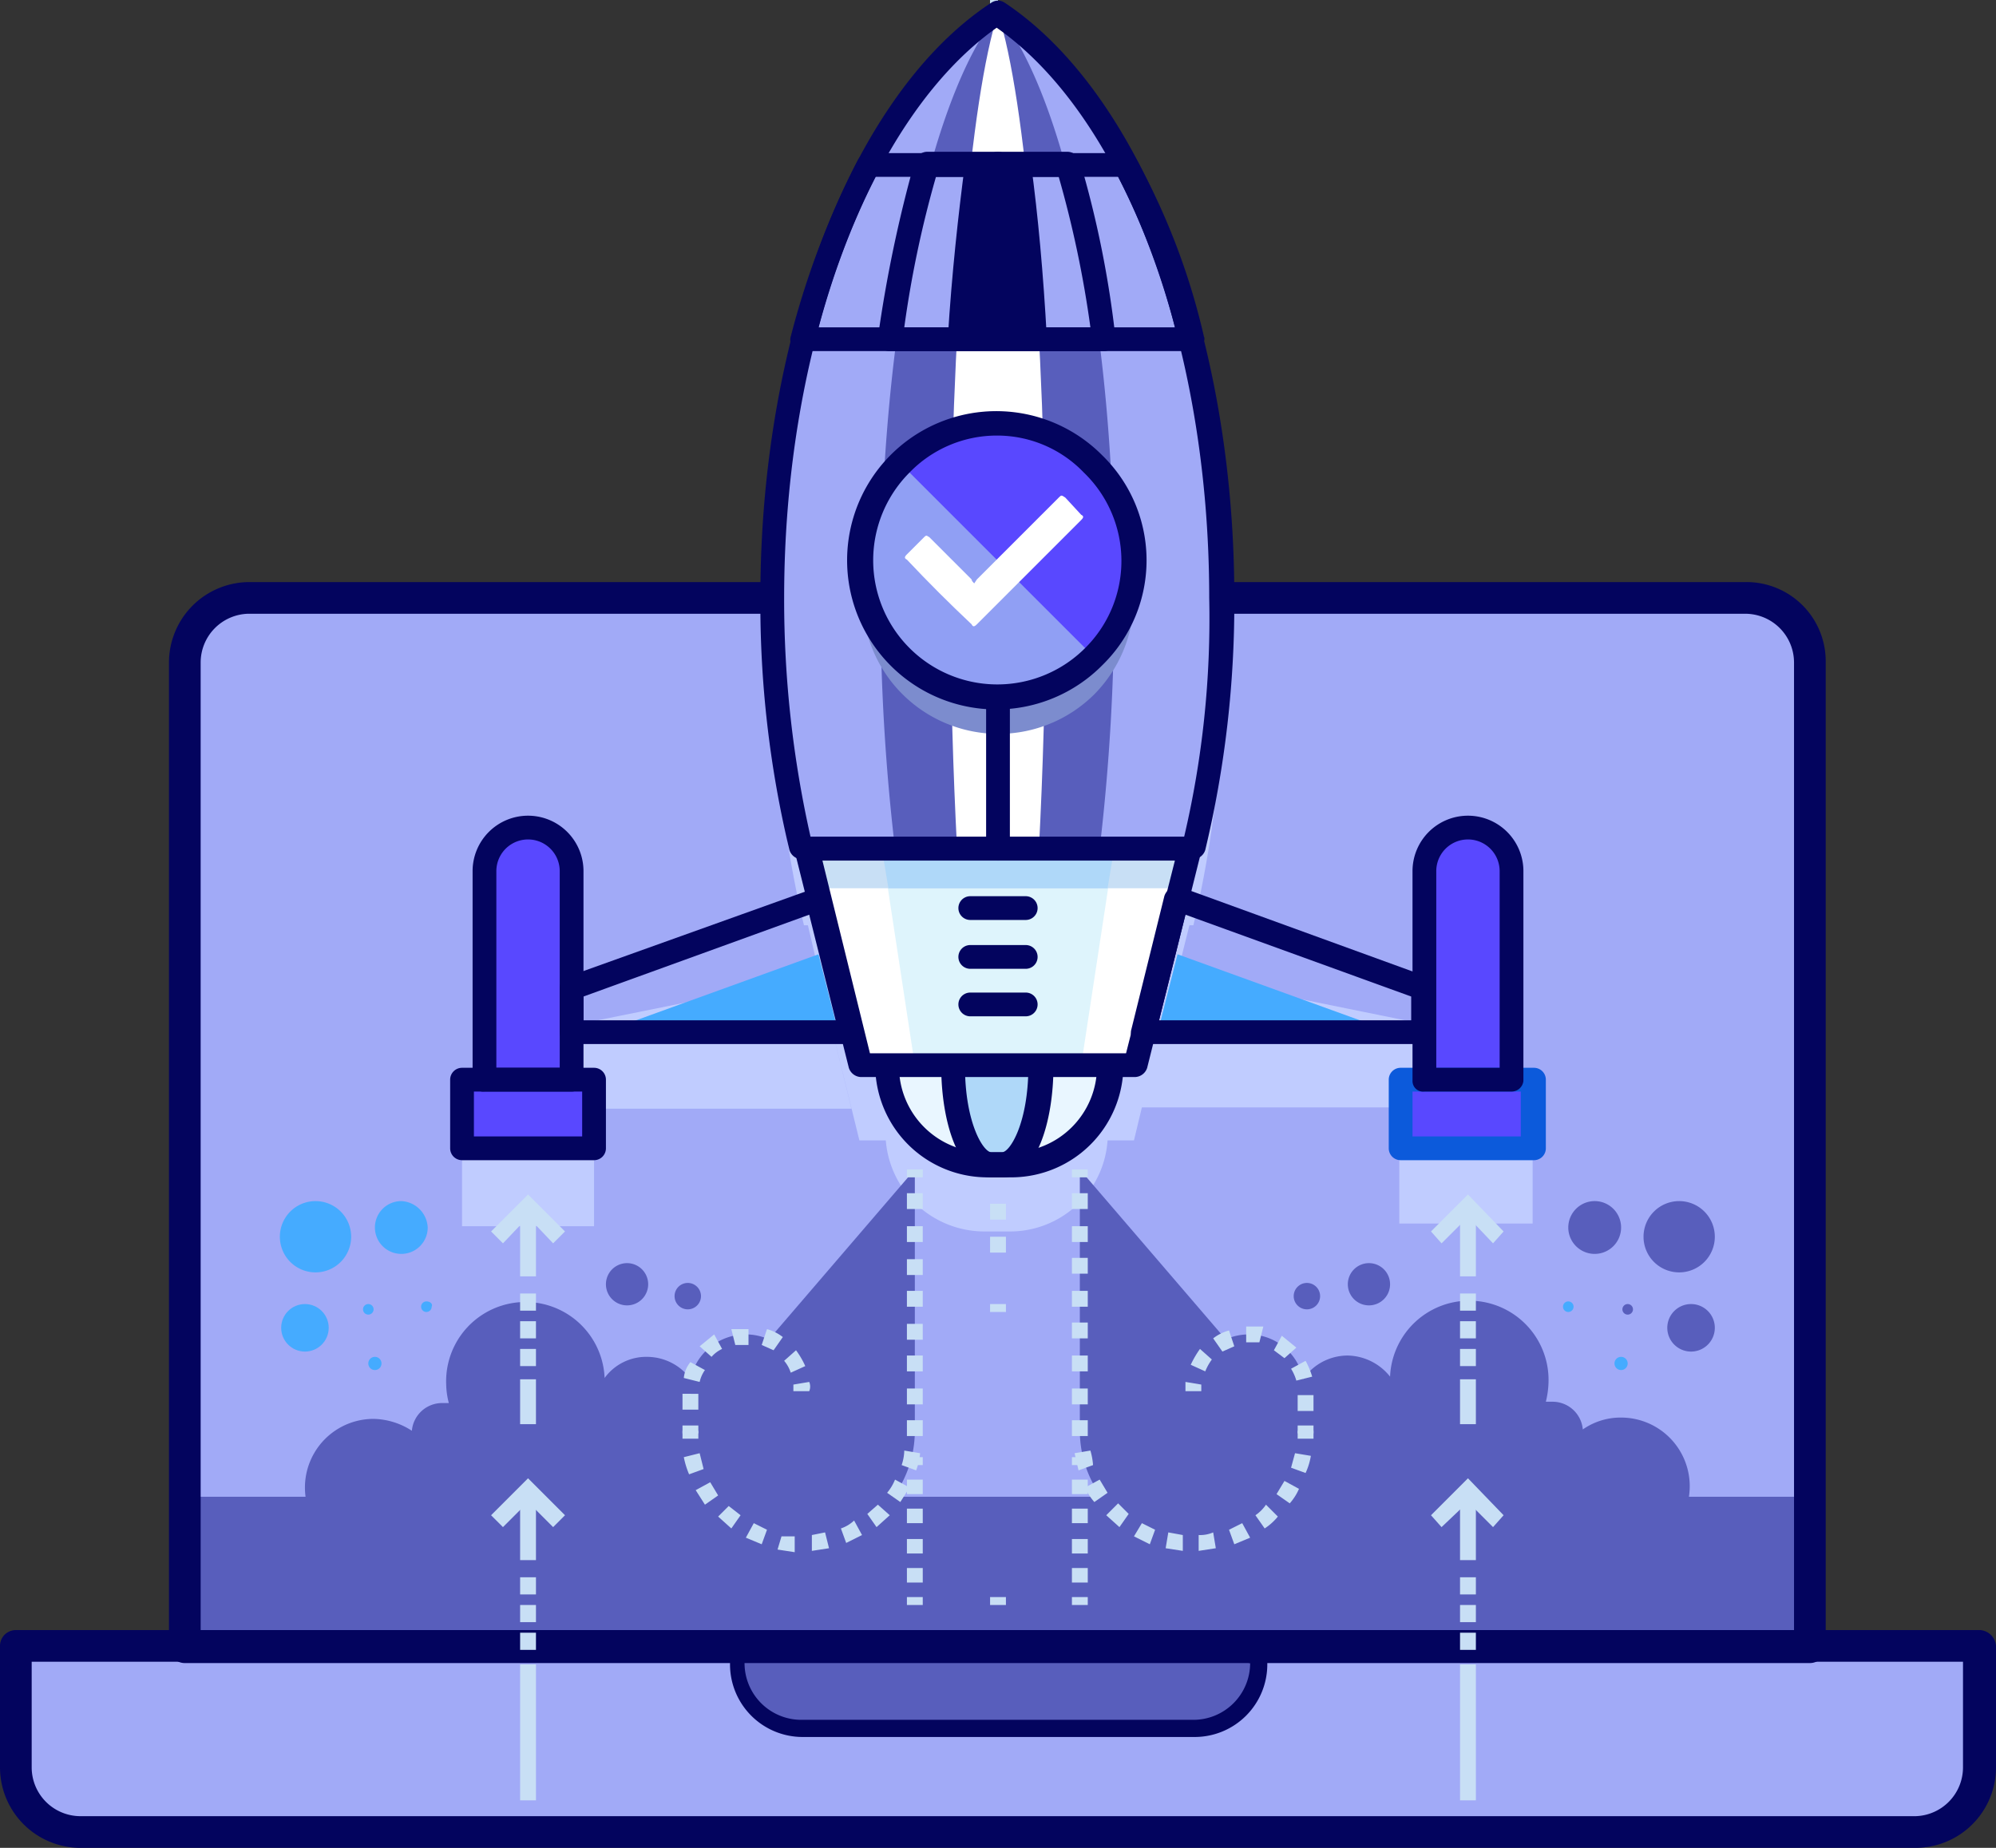 <svg xmlns="http://www.w3.org/2000/svg" id="Layer_1" data-name="Layer 1" viewBox="0 0 151.2 140"><rect x="0" y="0" width="151.2" height="140" fill="#333333" stroke="none"/><defs><style>.cls-1{fill:#a1aaf7;}.cls-2{fill:#585ebc;}.cls-3{fill:#45abff;}.cls-4{fill:#e9f6ff;}.cls-5{fill:#03045e;}.cls-6{fill:#c0ccff;}.cls-7{fill:#c8dff5;}.cls-8{fill:#afd8f9;}.cls-9{fill:#fff;}.cls-10{fill:#7c8cce;}.cls-11{fill:#def4fc;}.cls-12{fill:#5948ff;}.cls-13{fill:#0c5adb;}.cls-14{fill:#909ff4;}</style></defs><path class="cls-1" d="M132.3,45.3H18.9A4.9,4.9,0,0,0,14,50.2v74.6H137.1V50.2A4.8,4.8,0,0,0,132.3,45.3Z"></path><rect class="cls-2" x="14" y="113.4" width="123.1" height="10.5"></rect><path class="cls-2" d="M52.7,108.6a4.7,4.7,0,0,0,.4-1.7,4.1,4.1,0,0,0-4.1-4.1,3.9,3.9,0,0,0-3.2,1.6,6,6,0,0,0-12,.5,5.9,5.9,0,0,0,.2,1.4h-.5a2.3,2.3,0,0,0-2.3,2.1,5.5,5.5,0,0,0-2.9-.9,5.2,5.2,0,0,0,0,10.4h.1a6.3,6.3,0,0,0,6.2,5.1,6.1,6.1,0,0,0,6.2-5.7,5.1,5.1,0,0,0,2.5.6,5.2,5.2,0,0,0,4.4-2.4,5.2,5.2,0,0,0,4.7,3.1,5,5,0,0,0,5-5A4.9,4.9,0,0,0,52.7,108.6Z"></path><circle class="cls-3" cx="23.1" cy="100.6" r="1.8"></circle><path class="cls-3" d="M27.9,98.8a.4.4,0,1,0,.4.4A.4.4,0,0,0,27.9,98.8Z"></path><path class="cls-3" d="M32.3,98.6a.4.4,0,1,0,.4.4C32.8,98.8,32.6,98.6,32.3,98.6Z"></path><path class="cls-3" d="M28.4,102.8a.5.5,0,1,0,.5.5A.5.5,0,0,0,28.4,102.8Z"></path><path class="cls-3" d="M30.4,91a2,2,0,1,0,2,2A2.1,2.1,0,0,0,30.4,91Z"></path><path class="cls-2" d="M47.5,95.7a1.6,1.6,0,1,0,1.6,1.6A1.6,1.6,0,0,0,47.5,95.7Z"></path><path class="cls-2" d="M52.1,97.2a1,1,0,1,0,1,1A1,1,0,0,0,52.1,97.2Z"></path><path class="cls-3" d="M23.9,91a2.7,2.7,0,1,0,2.7,2.7A2.7,2.7,0,0,0,23.9,91Z"></path><path class="cls-2" d="M122.8,107.4a5,5,0,0,0-2.9.9,2.3,2.3,0,0,0-2.3-2.1h-.5a6.8,6.8,0,0,0,.2-1.4,6,6,0,0,0-12-.5,4.2,4.2,0,0,0-3.2-1.6,4.1,4.1,0,0,0-4.1,4.1,3.3,3.3,0,0,0,.4,1.7,5.1,5.1,0,0,0-4.7,5,5,5,0,0,0,5,5,5.2,5.2,0,0,0,4.7-3.1,5.2,5.2,0,0,0,4.4,2.4,5.4,5.4,0,0,0,2.5-.6,6.3,6.3,0,0,0,12.4.6h.1a5.2,5.2,0,0,0,5.2-5.2A5.2,5.2,0,0,0,122.8,107.4Z"></path><path class="cls-2" d="M128.1,98.8a1.8,1.8,0,1,0,1.8,1.8A1.8,1.8,0,0,0,128.1,98.8Z"></path><path class="cls-2" d="M123.3,98.8a.4.4,0,1,0,.4.4A.4.4,0,0,0,123.3,98.8Z"></path><path class="cls-3" d="M118.8,98.6a.4.4,0,1,0,.4.4A.4.4,0,0,0,118.8,98.6Z"></path><path class="cls-3" d="M122.8,102.8a.5.5,0,1,0,.5.5A.5.5,0,0,0,122.8,102.8Z"></path><path class="cls-2" d="M120.8,91a2,2,0,1,0,2,2A2,2,0,0,0,120.8,91Z"></path><path class="cls-2" d="M103.7,95.7a1.6,1.6,0,1,0,1.6,1.6A1.6,1.6,0,0,0,103.7,95.7Z"></path><path class="cls-2" d="M99,97.2a1,1,0,1,0,1,1A1,1,0,0,0,99,97.2Z"></path><path class="cls-2" d="M127.2,91a2.7,2.7,0,1,0,2.7,2.7A2.7,2.7,0,0,0,127.2,91Z"></path><path class="cls-1" d="M1.2,124.7v9.2a4.9,4.9,0,0,0,4.9,4.9h139a4.9,4.9,0,0,0,4.9-4.9v-9.2Z"></path><path class="cls-4" d="M55.9,125.1v1a4.9,4.9,0,0,0,4.9,4.9H90.5a4.9,4.9,0,0,0,4.9-4.9v-1Z"></path><path class="cls-2" d="M55.9,125.1v1a4.9,4.9,0,0,0,4.9,4.9H90.5a4.9,4.9,0,0,0,4.9-4.9v-1Z"></path><path class="cls-5" d="M95.3,124.5H55.9a.6.6,0,0,0-.6.6v1a5.5,5.5,0,0,0,5.5,5.5H90.5a5.5,5.5,0,0,0,5.5-5.5v-1A.7.7,0,0,0,95.3,124.5Zm-.6,1.5a4.3,4.3,0,0,1-4.3,4.3H60.7a4.3,4.3,0,0,1-4.3-4.3v-.4H94.6v.4Z"></path><path class="cls-5" d="M150,123.5H1.2A1.2,1.2,0,0,0,0,124.7v9.2A6.1,6.1,0,0,0,6.1,140h139a6.1,6.1,0,0,0,6.1-6.1v-9.2A1.3,1.3,0,0,0,150,123.5Zm-1.3,10.4a3.7,3.7,0,0,1-3.6,3.7H6.1a3.7,3.7,0,0,1-3.7-3.7v-8H148.7Z"></path><path class="cls-5" d="M132.3,44.1H18.9a6.1,6.1,0,0,0-6.1,6.1v74.6A1.2,1.2,0,0,0,14,126H137.1a1.2,1.2,0,0,0,1.2-1.2V50.2A6,6,0,0,0,132.3,44.1Zm3.6,79.4H15.2V50.2a3.7,3.7,0,0,1,3.6-3.7H132.2a3.7,3.7,0,0,1,3.7,3.7Z"></path><path class="cls-6" d="M114.5,87.6V71.8a3.3,3.3,0,0,0-6.6,0v5.8L89.2,73.8,88,78.5l2.1-8.4h.3a81.2,81.2,0,0,0,2.2-19,81,81,0,0,0-2.3-19.6h0c-.2-.6-.3-1.2-.5-1.8s-.1-.2-.1-.3-.3-.9-.4-1.4l-.2-.5c-.1-.4-.3-.8-.4-1.2l-.2-.5c-.1-.4-.3-.7-.4-1.1l-.2-.5c-.1-.4-.3-.7-.4-1.1s-.1-.3-.2-.4l-.5-1.2c0-.1-.1-.2-.1-.3L86,19.8h0C83.2,13.9,79.6,9.5,75.5,6.8c-3.7,2.4-7,6.4-9.7,11.4h0l-.7,1.4-.2.3a5.4,5.4,0,0,0-.5,1.1l-.2.5-.4,1c-.1.2-.1.4-.2.6l-.4,1a1.4,1.4,0,0,0-.2.6,4.2,4.2,0,0,1-.4,1c-.1.2-.1.4-.2.6l-.3,1.1c-.1.2-.1.4-.2.6s-.3.8-.4,1.3v.4c-.2.6-.3,1.2-.5,1.8h0a81,81,0,0,0-2.3,19.6,81.2,81.2,0,0,0,2.2,19h.3l.7,3,.2.8L43.3,77.7V71.9a3.3,3.3,0,1,0-6.6,0V87.7H35v5.2H45V87.7H43.3V84H64.5l-2.2-9,2.8,11.4h2a7.5,7.5,0,0,0,7.4,6.9h2a7.4,7.4,0,0,0,7.4-6.9h2l.6-2.5h21.2v3.6H106v5.2h10.1V87.5h-1.6Z"></path><rect class="cls-7" x="75" y="79.8" width="1.2" height="8.4"></rect><rect class="cls-7" x="75" y="74.3" width="1.2" height="0.9"></rect><rect class="cls-7" x="75" y="69.9" width="1.2" height="0.9"></rect><rect class="cls-7" x="75.1" y="65.4" width="0.9" height="1.2" transform="matrix(0, -1, 1, 0, 9.52, 141.45)"></rect><rect class="cls-7" x="75" y="9.7" width="1.2" height="0.9"></rect><rect class="cls-7" x="75" y="14.1" width="1.2" height="0.9"></rect><rect class="cls-7" x="75.1" y="18.5" width="0.9" height="1.2" transform="translate(56.4 94.6) rotate(-89.9)"></rect><path class="cls-7" d="M76.2,83.7h-.6V85h.6Z"></path><path class="cls-7" d="M75,0V1.2h.6V0Z"></path><path class="cls-7" d="M75,69.1v1.2h.6V69.1Z"></path><path class="cls-7" d="M75.6,14.7v1.2h.6V14.7Z"></path><path class="cls-7" d="M76.2,83.7h-.6V85h.6Z"></path><path class="cls-7" d="M75,0V1.2h.6V0Z"></path><path class="cls-2" d="M52.3,108.4a8.5,8.5,0,0,0,17,0V88.6Z"></path><path class="cls-2" d="M56.5,101.1a4.3,4.3,0,0,0-4.3,4.3v3.2l8.5-3.2A4.2,4.2,0,0,0,56.5,101.1Z"></path><path class="cls-2" d="M81.8,88.6v19.8a8.5,8.5,0,0,0,17,0Z"></path><path class="cls-2" d="M94.6,101.1a4.3,4.3,0,0,0-4.3,4.3l8.5,3.2v-3.2A4.2,4.2,0,0,0,94.6,101.1Z"></path><path class="cls-4" d="M67.1,80.8a7.5,7.5,0,0,0,7.5,7.5h2a7.5,7.5,0,0,0,7.5-7.5Z"></path><path class="cls-8" d="M72.3,80.8c0,4.1,1.3,7.5,2.9,7.5H76c1.6,0,2.9-3.3,2.9-7.5Z"></path><path class="cls-1" d="M75.6,1C65.7,7.5,58.5,24.9,58.5,45.3a81.2,81.2,0,0,0,2.2,19H90.4a81.2,81.2,0,0,0,2.2-19C92.6,24.9,85.5,7.5,75.6,1Z"></path><path class="cls-2" d="M75.6,1c-5.2,6.5-8.9,23.9-8.9,44.3a159.5,159.5,0,0,0,1.1,19H83.3a159.5,159.5,0,0,0,1.1-19C84.5,24.9,80.8,7.5,75.6,1Z"></path><path class="cls-9" d="M75.6,1C73.5,7.5,72,24.9,72,45.3c0,6.8.2,13.2.5,19h6.2c.3-5.8.5-12.2.5-19C79.2,24.9,77.7,7.5,75.6,1Z"></path><path class="cls-10" d="M82.9,38a10.3,10.3,0,1,0,0,14.6A10.4,10.4,0,0,0,82.9,38Z"></path><path class="cls-1" d="M85.3,12.4H65.8a63.7,63.7,0,0,0-5,13.2H90.2A51.6,51.6,0,0,0,85.3,12.4Z"></path><path class="cls-1" d="M80.9,12.4H70.2a85.1,85.1,0,0,0-2.7,13.2H83.7A87.1,87.1,0,0,0,80.9,12.4Z"></path><path class="cls-5" d="M78.1,12.4h-5c-.5,3.8-1,8.3-1.3,13.2h7.5Q78.9,18.3,78.1,12.4Z"></path><polygon class="cls-9" points="61.1 64.3 65.2 80.7 86 80.7 90.1 64.3 61.1 64.3"></polygon><polygon class="cls-11" points="66.8 64.3 69.3 80.7 81.9 80.7 84.4 64.3 66.8 64.3"></polygon><polygon class="cls-7" points="61.1 64.3 61.8 67.3 89.4 67.3 90.1 64.3 61.1 64.3"></polygon><polygon class="cls-8" points="66.8 64.3 67.3 67.3 83.9 67.3 84.4 64.3 66.8 64.3"></polygon><polygon class="cls-3" points="89.2 72.3 87.7 78.2 105.5 78.2 89.2 72.3"></polygon><polygon class="cls-3" points="62 72.3 45.7 78.2 63.5 78.2 62 72.3"></polygon><rect class="cls-12" x="35" y="81.8" width="10.1" height="5.2"></rect><path class="cls-12" d="M40,62.7A3.3,3.3,0,0,0,36.7,66V81.8h6.6V66A3.3,3.3,0,0,0,40,62.7Z"></path><rect class="cls-12" x="106.1" y="81.8" width="10.1" height="5.2"></rect><path class="cls-12" d="M111.2,62.7a3.3,3.3,0,0,0-3.3,3.3V81.8h6.6V66A3.3,3.3,0,0,0,111.2,62.7Z"></path><rect class="cls-7" x="68.7" y="88.6" width="1.2" height="0.6"></rect><path class="cls-7" d="M63.7,115.8l.4,1.1,1.2-.6-.6-1.1A2.7,2.7,0,0,1,63.7,115.8Zm-2.2.5v1.2l1.3-.2-.3-1.2Zm-2.6,1.1,1.3.2v-1.2H59.2Zm6.8-2.7.7,1,1-.9-.9-.8Zm-11.9-2.4-1.1.6.7,1.1,1-.7Zm13.4.8,1,.7.7-1.1-1.1-.6A3.7,3.7,0,0,1,67.2,113.1Zm-10.7,3.4,1.2.5.4-1.1-1-.5ZM53,110.1l-1.2.3a6.5,6.5,0,0,0,.4,1.3l1.1-.4Zm1.4,4.8,1,.9.7-1-.9-.7Zm14.3-13.4h1.2v-1.2H68.7Zm0-2.5h1.2V97.8H68.7Zm0-2.4h1.2V95.4H68.7Zm0-2.5h1.2V92.9H68.7Zm0-3.7v1.2h1.2V90.4ZM68.3,111l1.1.4a5,5,0,0,0,.3-1.3l-1.2-.2A3.6,3.6,0,0,1,68.3,111Zm.4-2.6v.4h1.2v-1.2H68.7Zm0-2h1.2v-1.2H68.7Zm0-2.5h1.2v-1.2H68.7Z"></path><path class="cls-7" d="M52.9,108.4H51.7v.6h1.2Z"></path><rect class="cls-7" x="51.7" y="108" width="1.2" height="0.6"></rect><path class="cls-7" d="M51.8,104.4l1.2.3a2.5,2.5,0,0,1,.4-.9l-1.1-.6A2.2,2.2,0,0,0,51.8,104.4Zm-.1,2.4h1.2v-1.2H51.7ZM53,102l.9.8a2.4,2.4,0,0,1,.8-.6l-.6-1.1Zm7.3.3-.9.8a2.6,2.6,0,0,1,.5.9l1.1-.5A6.3,6.3,0,0,0,60.3,102.3Zm-2.6-.4.9.4.7-1a3.4,3.4,0,0,0-1.2-.6Zm-2,0h1v-1.2H55.4Z"></path><path class="cls-7" d="M61.3,104.7l-1.2.2v.5h1.2A.9.9,0,0,0,61.3,104.7Z"></path><rect class="cls-7" x="68.7" y="110.4" width="1.2" height="0.6"></rect><path class="cls-7" d="M68.7,117.7h1.2v-1.1H68.7Zm0,2.2h1.2v-1.1H68.7Zm0-7.8v1.1h1.2v-1.1Zm0,3.3h1.2v-1.1H68.7Z"></path><rect class="cls-7" x="68.7" y="121" width="1.2" height="0.6"></rect><rect class="cls-7" x="81.2" y="88.6" width="1.2" height="0.6"></rect><path class="cls-7" d="M82.4,102.7H81.2v1.2h1.2Zm0-2.5H81.2v1.2h1.2Zm0,8.2v-.8H81.2v1.2h1.2Zm0-3.2H81.2v1.2h1.2Zm0-14.8H81.2v1.2h1.2Zm0,7.4H81.2V99h1.2Zm.2,12.1-1.2.2.3,1.3,1.1-.4A5.2,5.2,0,0,0,82.6,109.9Zm-.2-17H81.2v1.2h1.2Zm0,2.4H81.2v1.2h1.2Zm10.7,20.6.4,1.1,1.2-.5-.6-1.1Zm3.6-2.7,1,.7a4.1,4.1,0,0,0,.7-1.1l-1.1-.6Zm-1.6,1.6.7,1a4.3,4.3,0,0,0,1-.9l-.9-.9A3,3,0,0,1,95.1,114.8Zm3-4.7-.3,1.1,1.1.4a5,5,0,0,0,.4-1.3Zm-9.8,7.2,1.3.2v-1.2l-1.1-.2Zm-2.4-.9,1.2.6.4-1.1-1-.5Zm4.9-.1v1.2l1.3-.2-.2-1.2A2.5,2.5,0,0,1,90.8,116.3Zm-7-1.5,1,.9.7-1-.8-.8Zm-.5-2.7-1.1.6a4.1,4.1,0,0,0,.7,1.1l1-.7Z"></path><path class="cls-7" d="M98.3,108.4v.6h1.2v-.6H98.3Z"></path><rect class="cls-7" x="98.3" y="108" width="1.2" height="0.6"></rect><path class="cls-7" d="M91.9,101.4l.7,1,.9-.4-.4-1.2A3.4,3.4,0,0,0,91.9,101.4Zm-1.7,2,1.1.5a4.1,4.1,0,0,1,.5-.9l-.9-.8A7.5,7.5,0,0,0,90.2,103.4Zm4.4-2.9h-.2v1.2h1l.3-1.2Zm3.7,5.2v1.2h1.2v-1.2Zm.6-2.6-1.1.6a3.6,3.6,0,0,1,.4.9l1.2-.3A6.1,6.1,0,0,0,98.9,103.1Zm-1.8-1.9-.6,1.1.8.6.9-.8Z"></path><path class="cls-7" d="M89.8,104.7v.7H91v-.5Z"></path><rect class="cls-7" x="81.2" y="110.4" width="1.2" height="0.6"></rect><path class="cls-7" d="M81.2,117.7h1.2v-1.1H81.2Zm0,2.2h1.2v-1.1H81.2Zm0-4.5h1.2v-1.1H81.2Zm0-3.3v1.1h1.2v-1.1Z"></path><rect class="cls-7" x="81.2" y="121" width="1.2" height="0.6"></rect><rect class="cls-7" x="75" y="98.8" width="1.2" height="0.6"></rect><rect class="cls-7" x="75" y="121" width="1.2" height="0.6"></rect><path class="cls-7" d="M75,94.9h1.2V93.7H75Zm0-3.7v1.2h1.2V91.2Z"></path><path class="cls-5" d="M84,79.9a.9.9,0,0,0-.9.9,6.5,6.5,0,0,1-6.5,6.5h-2a6.5,6.5,0,0,1-6.5-6.5.9.9,0,0,0-1.8,0,8.5,8.5,0,0,0,8.4,8.4h2a8.5,8.5,0,0,0,8.4-8.4A1.3,1.3,0,0,0,84,79.9Z"></path><path class="cls-5" d="M78.8,79.9a.9.9,0,0,0-.9.9c0,4.3-1.4,6.5-2,6.5h-.8c-.6,0-2-2.2-2-6.5a.9.9,0,0,0-1.8,0c0,4.2,1.3,8.4,3.8,8.4H76c2.5,0,3.8-4.2,3.8-8.4A1.1,1.1,0,0,0,78.8,79.9Z"></path><path class="cls-5" d="M76.1.2a.9.9,0,0,0-1,0C64.7,7,57.6,25.1,57.6,45.2a80.1,80.1,0,0,0,2.2,19.2,1,1,0,0,0,.9.7H90.4a1,1,0,0,0,.9-.7,80.1,80.1,0,0,0,2.2-19.2C93.5,25.2,86.5,7.1,76.1.2ZM89.7,63.4H61.4a81.6,81.6,0,0,1-2-18.1c0-19.2,6.5-36.4,16.1-43.2,9.7,6.8,16.1,24,16.1,43.2A72.3,72.3,0,0,1,89.7,63.4Z"></path><path class="cls-5" d="M77.7,67.9H73.5a.9.9,0,0,0,0,1.8h4.2a.9.9,0,1,0,0-1.8Z"></path><path class="cls-5" d="M77.7,71.6H73.5a.9.9,0,0,0,0,1.8h4.2a.9.9,0,1,0,0-1.8Z"></path><path class="cls-5" d="M77.7,75.2H73.5a.9.9,0,1,0,0,1.8h4.2a.9.9,0,0,0,0-1.8Z"></path><path class="cls-5" d="M91.2,25.5a51.9,51.9,0,0,0-5.1-13.4,1,1,0,0,0-.8-.5H65.8a1,1,0,0,0-.8.5,64.3,64.3,0,0,0-5.1,13.4.8.8,0,0,0,.2.8.9.9,0,0,0,.7.3H90.2a.9.9,0,0,0,.7-.3C91.2,26,91.3,25.7,91.2,25.5ZM62,24.8a58.7,58.7,0,0,1,4.3-11.4H84.7A52.9,52.9,0,0,1,89,24.8Z"></path><path class="cls-5" d="M81.8,12.2a1,1,0,0,0-.9-.7H70.2a1,1,0,0,0-.9.7,101.1,101.1,0,0,0-2.8,13.4.8.8,0,0,0,.2.7.9.9,0,0,0,.7.3H83.6a.9.9,0,0,0,.7-.3.7.7,0,0,0,.2-.7A77.3,77.3,0,0,0,81.8,12.2ZM68.5,24.8a81.3,81.3,0,0,1,2.4-11.4h9.3a81.3,81.3,0,0,1,2.4,11.4Z"></path><path class="cls-5" d="M75.6,11.5a.9.9,0,0,0-.9.9V25.6a.9.9,0,1,0,1.8,0V12.4A.9.9,0,0,0,75.6,11.5Z"></path><path class="cls-5" d="M75.6,50.6a.9.9,0,0,0-.9.9V64.3a.9.9,0,1,0,1.8,0V51.5A.9.9,0,0,0,75.6,50.6Z"></path><path class="cls-5" d="M90.8,63.7a.9.9,0,0,0-.7-.3h-29a.9.9,0,0,0-.7.3,1.1,1.1,0,0,0-.2.8l4.1,16.4a1,1,0,0,0,.9.7H86a1,1,0,0,0,.9-.7L91,64.5A.8.8,0,0,0,90.8,63.7ZM85.3,79.8H65.9L62.3,65.2H89Z"></path><path class="cls-5" d="M108.1,74,89.4,67.2a.6.6,0,0,0-.7.1,1,1,0,0,0-.5.6L85.7,78a.8.8,0,0,0,.2.8.9.9,0,0,0,.7.3h21.2a.9.9,0,0,0,.9-.9V74.9A1,1,0,0,0,108.1,74Zm-1.2,3.3H87.8l2-8,17.1,6.2Z"></path><path class="cls-5" d="M65.4,78,62.9,67.9c-.1-.3-.2-.5-.5-.6h-.7L43,74a.9.9,0,0,0-.6.9v3.3a.9.9,0,0,0,.9.9H64.5a.9.9,0,0,0,.7-.3A.8.8,0,0,0,65.4,78Zm-21.2-.7V75.5l17.1-6.2,2,8Z"></path><path class="cls-5" d="M45,80.9H35a.9.9,0,0,0-.9.9V87a.9.9,0,0,0,.9.9H45a.9.9,0,0,0,.9-.9V81.8A.9.9,0,0,0,45,80.9Zm-.9,5.2H35.9V82.7h8.2Z"></path><path class="cls-5" d="M40,61.8A4.2,4.2,0,0,0,35.8,66V81.9a.8.8,0,0,0,.9.8h6.6a.9.9,0,0,0,.9-.8V66A4.2,4.2,0,0,0,40,61.8Zm2.4,19.1H37.6V66a2.4,2.4,0,0,1,4.8,0Z"></path><path class="cls-13" d="M116.2,80.9H106.1a.9.9,0,0,0-.9.9V87a.9.9,0,0,0,.9.9h10.1a.9.9,0,0,0,.9-.9V81.8A.9.9,0,0,0,116.2,80.9Zm-.9,5.2H107V82.7h8.2v3.4Z"></path><path class="cls-5" d="M111.2,61.8A4.2,4.2,0,0,0,107,66V81.9a.8.8,0,0,0,.9.8h6.6a.9.9,0,0,0,.9-.8V66A4.2,4.2,0,0,0,111.2,61.8Zm2.4,19.1h-4.8V66a2.4,2.4,0,1,1,4.8,0Z"></path><path class="cls-14" d="M82.9,35.2a10.3,10.3,0,1,0,0,14.6A10.4,10.4,0,0,0,82.9,35.2Z"></path><path class="cls-12" d="M82.9,35.2a10.4,10.4,0,0,0-14.6,0L82.9,49.8A10.4,10.4,0,0,0,82.9,35.2Z"></path><path class="cls-5" d="M83.5,34.5h0a11.3,11.3,0,1,0,0,15.9A11.1,11.1,0,0,0,83.5,34.5ZM82.2,49.1A9.4,9.4,0,0,1,68.9,35.8,9.2,9.2,0,0,1,75.5,33a9.1,9.1,0,0,1,6.6,2.8h0A9.3,9.3,0,0,1,82.2,49.1Z"></path><polygon class="cls-7" points="40 90.5 37.2 93.3 38.1 94.2 40 92.2 41.9 94.2 42.8 93.3 40 90.5"></polygon><rect class="cls-7" x="39.4" y="91.4" width="1.2" height="5.3"></rect><rect class="cls-7" x="39.4" y="98" width="1.2" height="1.3"></rect><rect class="cls-7" x="39.4" y="100.1" width="1.2" height="1.3"></rect><rect class="cls-7" x="39.4" y="102.2" width="1.2" height="1.3"></rect><rect class="cls-7" x="39.4" y="104.5" width="1.2" height="3.4"></rect><polygon class="cls-7" points="40 112 37.2 114.8 38.1 115.7 40 113.8 41.9 115.7 42.8 114.8 40 112"></polygon><rect class="cls-7" x="39.4" y="112.9" width="1.2" height="5.3"></rect><rect class="cls-7" x="39.4" y="119.5" width="1.2" height="1.3"></rect><rect class="cls-7" x="39.4" y="121.6" width="1.2" height="1.3"></rect><rect class="cls-7" x="39.4" y="123.7" width="1.2" height="1.3"></rect><rect class="cls-7" x="39.4" y="126.1" width="1.2" height="10.3"></rect><polygon class="cls-7" points="111.2 90.5 108.4 93.3 109.2 94.2 111.2 92.2 113.1 94.2 113.9 93.3 111.2 90.5"></polygon><rect class="cls-7" x="110.6" y="91.4" width="1.2" height="5.3"></rect><rect class="cls-7" x="110.6" y="98" width="1.2" height="1.3"></rect><rect class="cls-7" x="110.6" y="100.1" width="1.2" height="1.3"></rect><rect class="cls-7" x="110.6" y="102.2" width="1.2" height="1.3"></rect><rect class="cls-7" x="110.6" y="104.5" width="1.2" height="3.4"></rect><polygon class="cls-7" points="111.2 112 108.4 114.8 109.2 115.7 111.2 113.8 113.1 115.7 113.9 114.8 111.2 112"></polygon><rect class="cls-7" x="110.6" y="112.9" width="1.2" height="5.3"></rect><rect class="cls-7" x="110.6" y="119.5" width="1.2" height="1.3"></rect><rect class="cls-7" x="110.6" y="121.6" width="1.2" height="1.3"></rect><rect class="cls-7" x="110.6" y="123.7" width="1.2" height="1.3"></rect><rect class="cls-7" x="110.6" y="126.1" width="1.2" height="10.3"></rect><path class="cls-9" d="M73.8,44.2l.2-.3,6.2-6.2c.2-.2.2-.2.5,0L81.9,39c.2.1.2.2,0,.4L74,47.3c-.2.2-.3.2-.4,0-1.7-1.6-3.3-3.2-4.9-4.9-.2-.1-.2-.2,0-.4L70,40.7c.2-.2.2-.1.4,0l3.2,3.2C73.6,44,73.7,44.1,73.8,44.2Z"></path></svg>